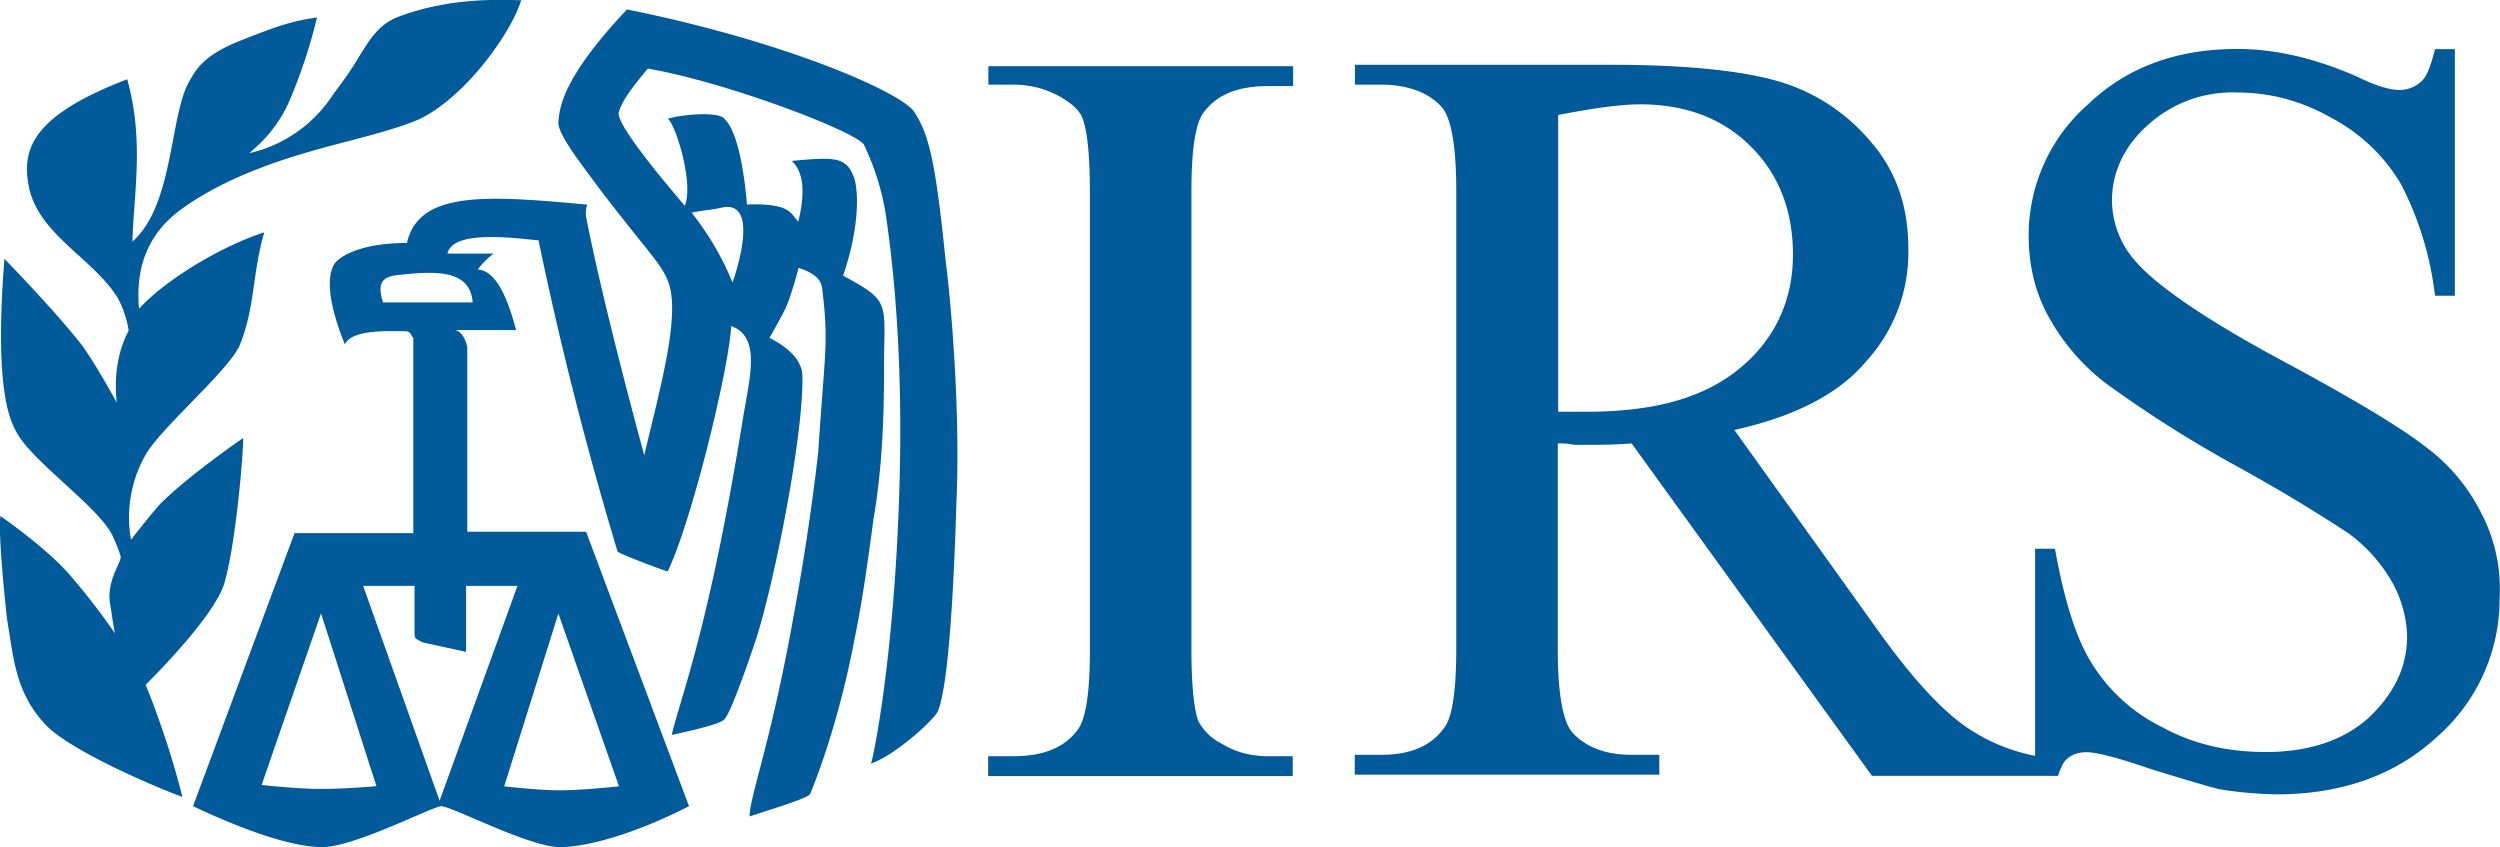 <svg version="1.1" id="Layer_1" xmlns="http://www.w3.org/2000/svg" x="0" y="0" viewBox="0 0 1246 422.2" xml:space="preserve"><style>.st0{fill:#015b9a}</style><path class="st0" d="M455.8 56c-5.3-9.2-61.8-34.8-143.3-51.3-33.5 35.5-33.5 50-34.2 55.9-.7 5.9 11.2 21 23 36.8 22.3 28.9 28.3 34.2 31.6 42.7 6.6 16.4-3.9 53.2-11.8 86.8 0 0-19.7-71.6-28.9-118.3-.7-4.6.7-7.2.7-6.6-50-4.6-84.1-7.2-90.1 19.1-23 0-33.5 6.6-36.2 10.5-5.9 9.9 1.3 30.2 5.3 40.1 3.3-7.9 23.7-6.6 30.2-6.6 2.6 0 2.6 2 3.9 3.3v97.3h-59.2L96.2 401.8c23.7 11.2 48.6 20.4 64.4 20.4 15.8 0 53.9-19.7 59.2-20.4 5.3 0 44 20.4 59.2 20.4 15.1 0 40.1-7.9 64.4-20.4L292.1 265h-59.2v-92c-1.3-5.9-3.9-7.9-5.9-8.5h30.2c-4.6-17.7-10.5-29.6-19.1-30.2a42 42 0 0 1 7.9-7.9h-23c2.6-11.8 32.2-7.9 45.4-6.6a1815.4 1815.4 0 0 0 39.4 155.1c1.3 1.3 22.3 9.2 25 9.9 12.5-26.3 30.9-103.2 31.6-122.3 15.1 5.3 9.2 25.6 5.9 46-17.1 105.8-30.9 138-35.5 157.8 15.1-3.3 25-5.9 26.3-7.9 2.6-2.6 9.2-20.4 15.8-40.1 9.2-28.9 23.7-101.9 23-130.8 0-7.2-5.9-13.8-16.4-19.1 0 0 5.3-9.2 7.9-14.5 3.3-7.2 6.6-20.4 6.6-20.4 5.9 2 11.2 4.6 11.8 10.5 3.3 27.6 1.3 30.2-2 81.5a1203 1203 0 0 1-12.5 82.8c-11.2 62.4-21.7 88.7-21.7 98.6 16.4-5.3 28.9-9.2 30.2-11.2 1.3-3.3 13.8-32.9 22.3-78.2 3.9-19.1 6.6-38.8 9.2-58.5 4.6-26.3 5.3-53.2 5.3-75.6 0-32.9 3.9-32.9-20.4-46 9.2-27 7.2-44.7 5.3-49.3-3.9-9.9-9.2-9.9-30.9-7.9 7.9 7.2 5.3 21.7 3.3 30.2-3.9-3.3-2.6-9.2-25.6-8.5-3.3-37.5-10.5-41.4-11.2-42.7-3.3-3.9-22.3-2-28.3 0 3.9 2.6 13.1 32.2 8.5 43.4-2.6-3.3-34.8-40.1-32.9-46.7 1.3-3.9 3.3-8.5 14.5-21.7 38.8 6.6 104.5 31.6 107.8 38.1 3.9 8.5 7.9 18.4 10.5 32.9 3.3 21.7 9.9 73 6.6 151.2-3.3 80.9-13.8 126.9-13.8 124.2 11.8-3.9 32.2-22.3 33.5-26.3 5.3-13.1 7.9-61.1 9.2-104.5 2-43.4-2.6-98.6-5.3-119-5.1-50.5-8.4-63.6-15.6-74.8zM160 393.2c-11.8 0-30.2-2-29.6-2l29.6-85.5 27.6 86.1c0 .1-16.4 1.4-27.6 1.4zm148.5-1.3s-18.4 2-29.6 2c-10.5 0-27.6-2-27.6-2l27-86.1 30.2 86.1zm-76.2-67V292h25.6l-38.8 107.1L181 292h25.6v23.7s0 2 .7 2.6c3.3 2 3.9 2 3.9 2l21.1 4.6zm3.3-174.2h-44.7c-3.3-10.5 0-13.1 9.2-13.8 18.4-2 34.2-2 35.5 13.8zm124.9-47.4c16.4-2.6 8.5 26.3 4.6 37.5a143.2 143.2 0 0 0-20.4-34.8c5.9-1.3 9.9-1.3 15.8-2.7z"/><path class="st0" d="M72.6 341.3c7.9-7.9 35.5-36.2 39.4-51.3 5.3-18.4 9.2-61.8 9.2-71.7 0 0-26.9 18.4-41.4 32.9-5.9 6.6-14.5 17.8-14.5 17.8a63 63 0 0 1 7.9-43.4c9.2-14.5 42.7-42.7 46.7-54.6 7.2-18.4 5.9-34.8 11.8-55.2-22.3 7.2-50 24.3-62.4 38.1-2-21.7 5.3-37.5 19.7-48.6 21-15.8 48.6-25 67-30.2 15.8-4.6 40.1-9.9 53.2-15.8 23-11.2 45.4-42.7 50.6-59.2-7.9 0-34.8-2-61.8 8.5-9.9 3.9-14.5 12.5-19.1 19.7-4.6 7.9-9.2 13.8-13.1 19.1a67.5 67.5 0 0 1-41.4 28.9c.7-1.3 11.2-7.9 19.1-24.3A261 261 0 0 0 158 8.7c-14.5 2-23.7 5.9-38.8 11.8-16.4 6.6-21 13.1-24.3 19.1C84.4 56 87 102 66 120.4c.7-24.3 5.9-50.6-2.6-80.9-44.7 17.2-52.6 33-49.3 52 3.9 25 32.2 36.8 44.7 57.2a52.6 52.6 0 0 1 5.3 15.8c.7 0-8.5 12.5-5.9 36.2 0 0-9.2-17.1-17.1-28.3C27.9 155.3 2.2 129 2.2 129c-5.3 67.7 3.3 81.5 6.6 87.4 8.5 14.5 40.8 36.8 47.3 50.6 3.3 7.2 3.9 9.9 3.9 9.9 1.3 2.6-6.6 11.2-5.3 23 .7 3.9 1.3 9.2 2.6 15.8 0 0-9.2-13.8-22.3-28.9C23.2 273 .2 257.2.2 257.2c-1.3 7.9 2.6 45.4 3.3 51.3 3.3 19.1 3.9 36.8 19.7 53.2 13.8 13.8 58.5 32.2 67.7 35.5 0 0-2-8.5-5.9-21a427.7 427.7 0 0 0-12.4-34.9zm420-299.1h12.5c8.5 0 16.4 2 24.3 6.6 5.3 3.3 9.2 6.6 10.5 11.2 2 5.9 3.3 17.7 3.3 35.5v228.8c0 21-2 34.8-6.6 40.1-6.6 8.5-17.1 12.5-31.6 12.5h-12.5v9.9h151.8v-9.9H632c-8.5 0-16.4-2-23.7-6.6a26.2 26.2 0 0 1-11.2-11.2c-2-5.9-3.3-17.7-3.3-35.5V95.5c0-21 2-34.8 6.6-40.1 6.6-8.5 17.1-12.5 31.6-12.5h12.5V33H492.6v9.2zm744.1 213.6a92.6 92.6 0 0 0-28.3-33.5c-11.8-9.2-34.8-23-67.7-40.8-40.8-21.7-66.4-39.4-76.9-51.9a46.2 46.2 0 0 1-11.2-29.6c0-13.8 5.9-27 17.7-37.5a62.5 62.5 0 0 1 44.7-16.4c15.8 0 31.6 3.9 46.7 12.5a88.3 88.3 0 0 1 34.8 32.9 160.5 160.5 0 0 1 17.1 55.9h9.9V24.5h-9.9c-2 7.9-3.9 13.8-7.2 16.4a15.6 15.6 0 0 1-11.2 3.9c-3.9 0-11.2-2-20.4-6.6-21-9.2-40.8-13.8-59.8-13.8-30.2 0-55.2 9.2-74.3 27.6a86.6 86.6 0 0 0-29.6 65.7c0 14.5 3.3 28.3 9.9 40.1a105.8 105.8 0 0 0 28.9 33.5 611.3 611.3 0 0 0 64.4 40.8 825.8 825.8 0 0 1 55.9 33.5 78.3 78.3 0 0 1 22.3 25 58.6 58.6 0 0 1 7.2 26.3c0 15.8-6.6 28.9-19.1 40.8-12.5 11.2-29.6 17.1-51.3 17.1-19.1 0-36.2-3.9-51.9-12.5a85.6 85.6 0 0 1-34.8-31.6c-7.9-12.5-13.8-31.6-18.4-57.2h-9.9v103.2a91 91 0 0 1-33.5-13.8c-11.8-7.9-26.3-23-43.4-46.7l-73-101.9c29.6-6.6 51.9-17.7 65.7-34.2a80.3 80.3 0 0 0 21-56.5c0-20.4-5.9-38.1-18.4-52.6a94.8 94.8 0 0 0-45.4-30.2c-17.7-5.3-45.4-8.5-83.5-8.5H675.3v9.9h13.1c13.1 0 23.7 3.9 30.2 11.2 4.6 5.3 7.2 19.1 7.2 41.4v228.8c0 20.4-2 32.9-5.3 38.1-6.6 9.9-17.1 14.5-32.2 14.5h-13.1v9.9H827v-9.9h-13.8c-13.1 0-23-3.9-29.6-11.2-4.6-5.3-7.2-19.1-7.2-41.4V221c2.6 0 5.3 0 7.9.7h7.2c5.3 0 12.5 0 21.7-.7L933 386.7h92.7c1.3-3.9 2.6-6.6 3.9-7.9 2.6-2.6 5.9-3.9 10.5-3.9s15.1 2.6 32.2 8.5c17.1 5.3 28.3 8.5 33.5 9.9a199 199 0 0 0 28.9 2.6c32.9 0 59.8-9.9 80.2-28.9a91.2 91.2 0 0 0 30.9-69 81 81 0 0 0-9.1-42.2zM791 205.2h-14.4V57.3c17.1-3.3 30.9-5.3 40.8-5.3 23 0 41.4 7.2 55.2 21 13.8 13.8 21 31.6 21 53.9s-8.5 41.4-25.6 55.9c-17.8 15.2-42.8 22.4-77 22.4z"/></svg>